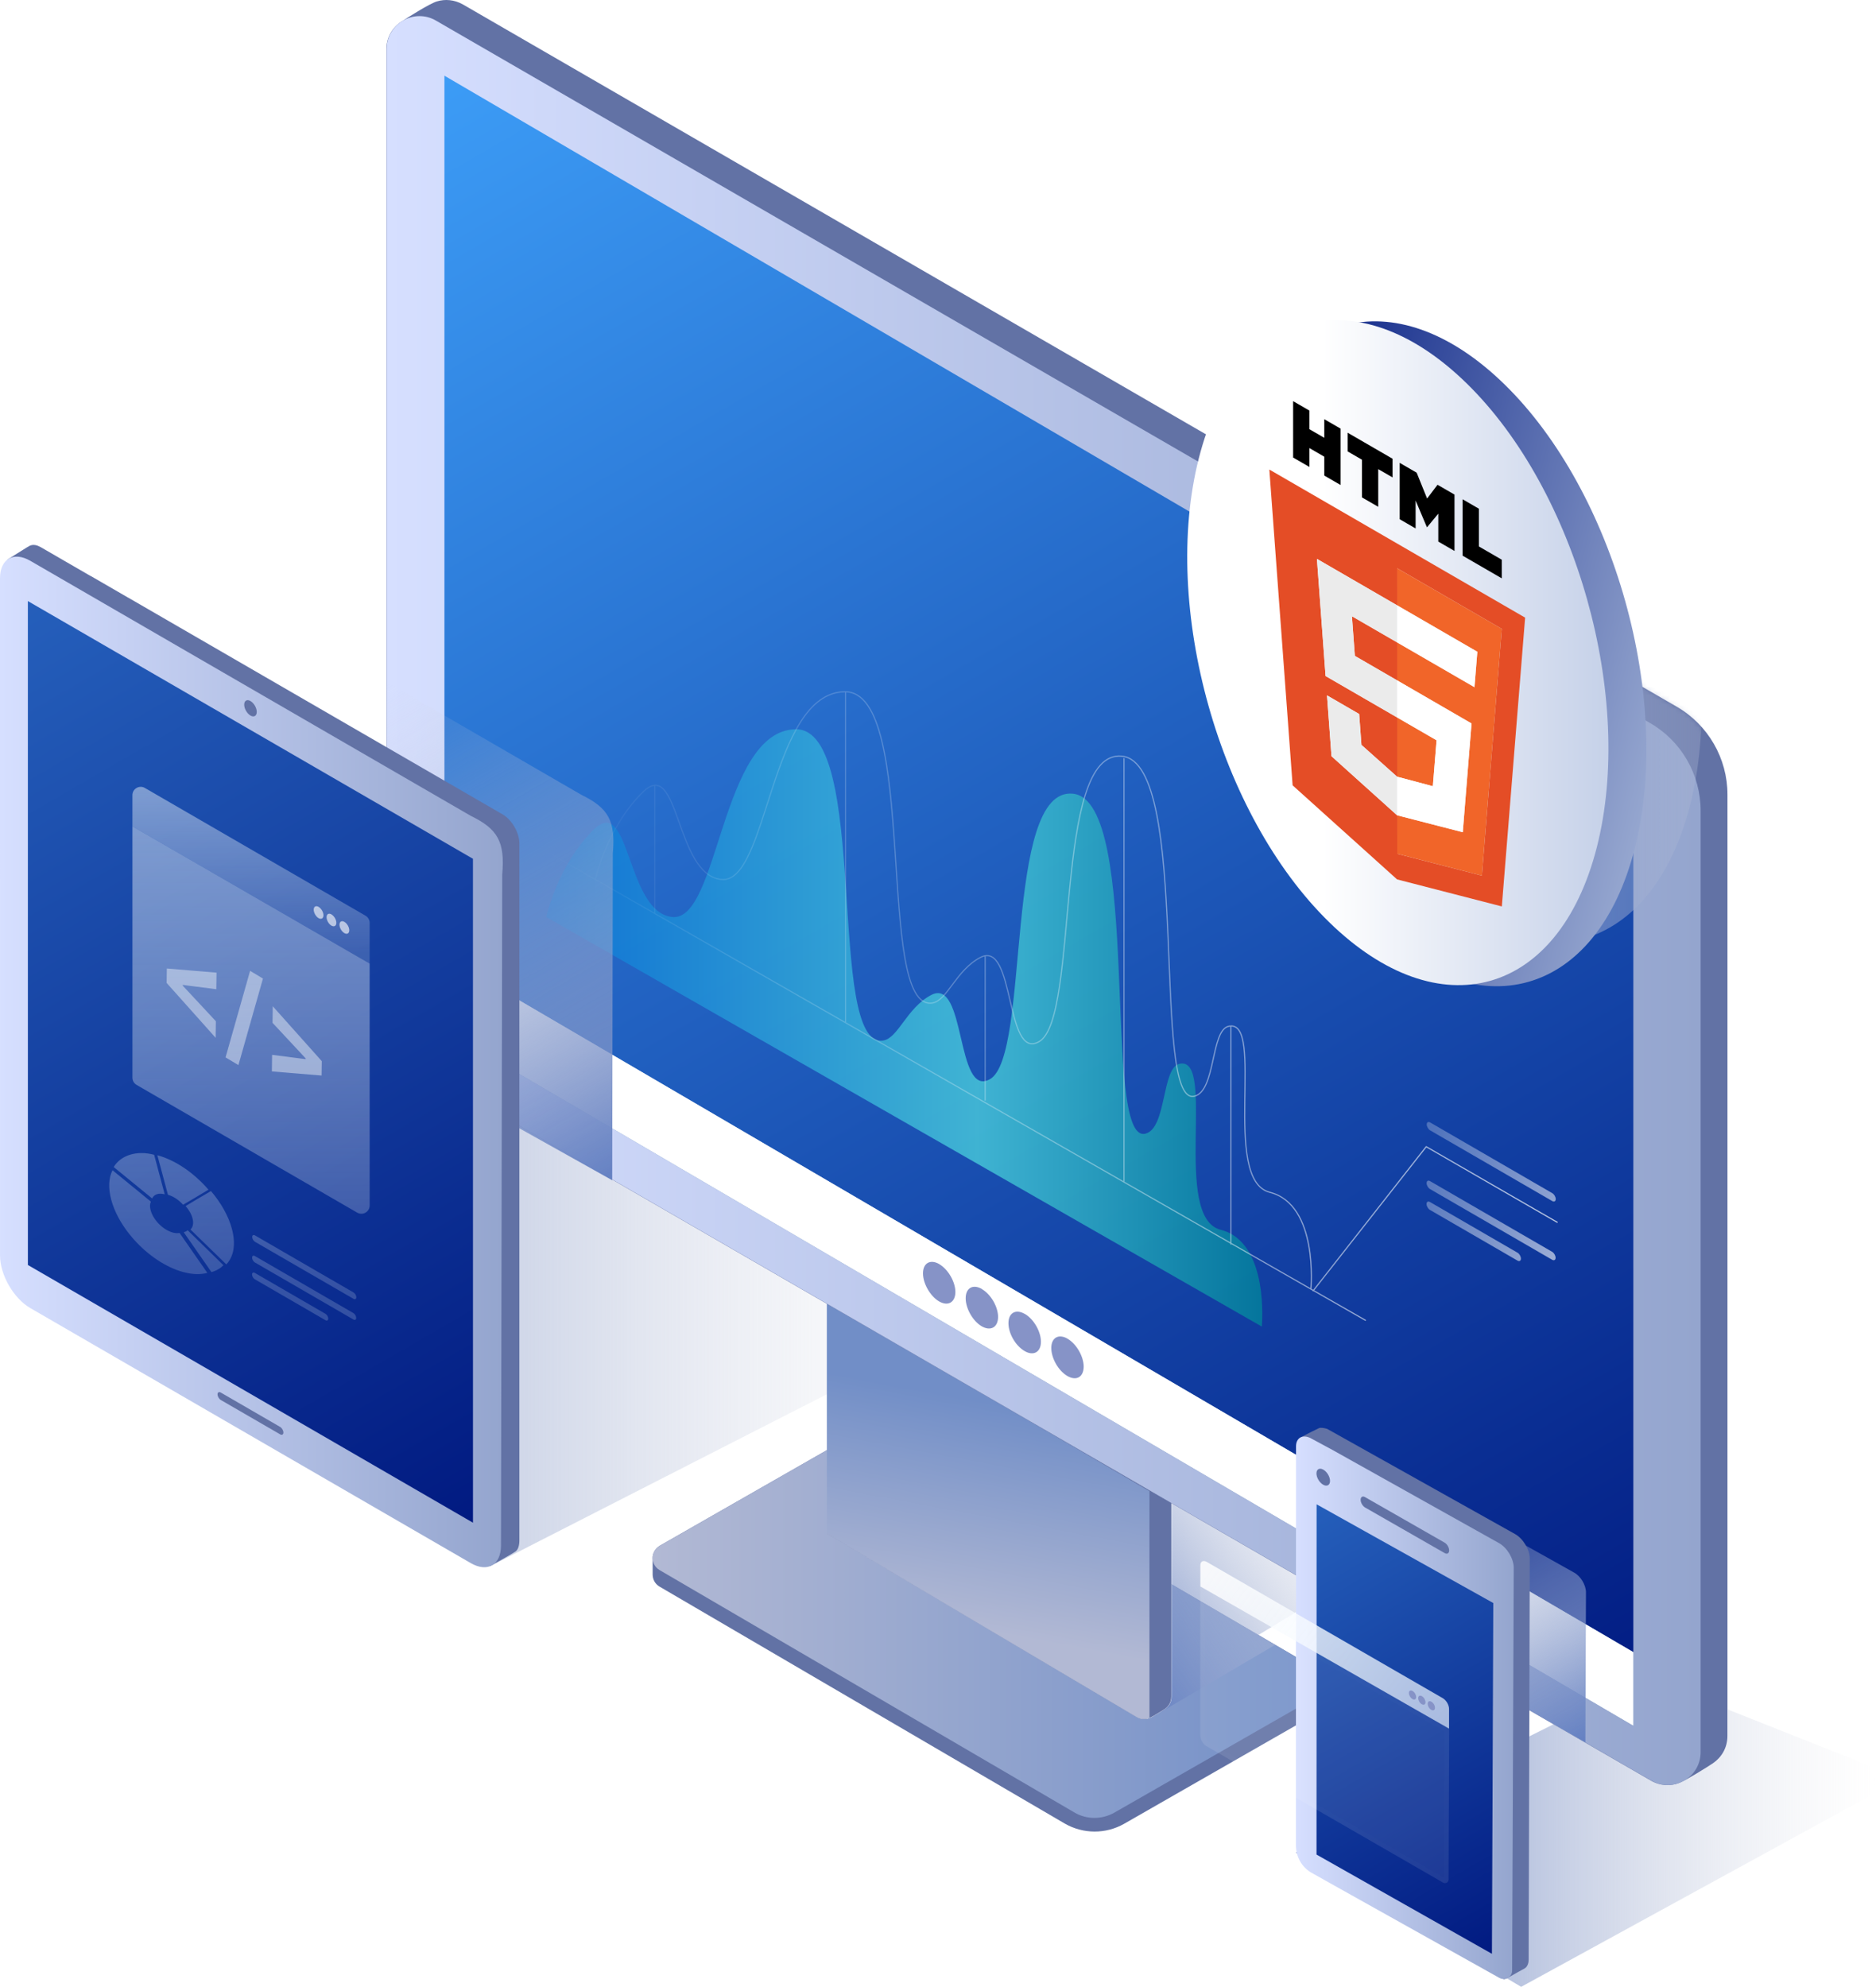 <svg xmlns="http://www.w3.org/2000/svg" width="406" height="430" viewBox="0 0 406 430" fill="none"><g clip-path="url(#clip0_406_3052)"><path style="mix-blend-mode:multiply" d="M329.206 430L403.859 389.124C406.916 387.451 406.641 382.961 403.403 381.676L356.513 363.063L280.461 400.954L329.206 430Z" fill="url(#paint0_linear_406_3052)"></path><path d="M142.826 334.563L186.704 309.445C189.748 307.7 193.454 307.717 196.465 309.464L285.786 361.687C286.847 362.281 287.248 364.48 287.248 364.48C287.248 364.48 287.3 366.924 287.248 367.954C287.231 368.897 286.726 369.857 285.786 370.397L243.3 394.712C239.333 396.981 234.444 396.946 230.477 394.66L142.791 343.395C141.799 342.819 141.312 341.841 141.312 340.847V336.937C141.312 336.937 141.417 335.383 142.826 334.563Z" fill="white"></path><path d="M142.791 339.8L232.583 392.268C235.228 393.822 238.498 393.822 241.177 392.321L285.769 366.785C287.735 365.667 287.735 362.857 285.786 361.705L196.429 309.498C193.42 307.735 189.696 307.735 186.687 309.445L142.808 334.563C140.79 335.715 140.756 338.63 142.773 339.8L142.791 339.8Z" fill="white"></path><path d="M142.738 334.563L186.651 309.445C189.66 307.7 193.384 307.717 196.394 309.464L285.75 361.687C286.794 362.281 287.212 364.48 287.212 364.48C287.212 364.48 287.247 366.924 287.212 367.954C287.16 368.897 286.672 369.857 285.733 370.397L243.282 394.712C239.28 396.981 234.408 396.946 230.424 394.66L142.756 343.395C141.764 342.819 141.277 341.841 141.242 340.847V336.937C141.242 336.937 141.347 335.383 142.756 334.563L142.738 334.563Z" fill="#6272A5"></path><path d="M142.739 339.8L232.53 392.268C235.175 393.822 238.446 393.822 241.125 392.321L285.716 366.785C287.665 365.667 287.682 362.857 285.752 361.705L196.395 309.498C193.384 307.735 189.661 307.735 186.634 309.445L142.756 334.563C140.738 335.715 140.738 338.63 142.739 339.8Z" fill="url(#paint1_linear_406_3052)"></path><path style="mix-blend-mode:multiply" d="M249.786 371.371L275.973 355.991L272.325 353.86L287.272 344.77L241.455 318.302L221.762 339.187L234.532 364.826L249.786 371.371Z" fill="url(#paint2_linear_406_3052)"></path><path style="mix-blend-mode:multiply" d="M106.486 338.762L210.745 285.505L121.604 232.248L6.445 282.136L106.486 338.762Z" fill="url(#paint3_linear_406_3052)"></path><path d="M179.049 260.764L248.554 300.806C251.651 302.569 253.547 305.885 253.547 309.464V367.22C253.547 368.373 252.974 369.298 252.138 369.874C251.651 370.205 249.511 371.55 248.867 371.794C247.98 372.161 246.971 372.126 246.031 371.584L179.031 331.91V260.729V260.747L179.049 260.764Z" fill="white"></path><path d="M248.832 371.794C247.98 372.161 246.936 372.126 245.996 371.585L179.031 331.91V281.885L248.832 322.729V371.794Z" fill="white"></path><path d="M178.961 260.764L248.501 300.806C251.563 302.569 253.494 305.885 253.494 309.464V367.22C253.494 368.373 252.92 369.298 252.085 369.874C251.563 370.205 249.441 371.55 248.779 371.794C247.927 372.161 246.883 372.126 245.943 371.584L178.978 331.91V260.729L178.961 260.747V260.764Z" fill="#6272A5"></path><path d="M248.779 371.794C247.892 372.161 246.883 372.126 245.943 371.585L178.943 331.91V281.885L248.762 322.729V371.776L248.779 371.794Z" fill="url(#paint4_linear_406_3052)"></path><path d="M94.65 0.305C96.424 -0.236 98.443 -0.079 100.252 0.951L363.017 152.982C369.767 156.909 373.942 164.135 373.942 171.972V375.721C373.942 378.252 372.689 380.329 370.846 381.587C369.749 382.337 365.086 385.251 363.625 385.828C361.729 386.613 359.467 386.561 357.449 385.391L96.042 234.146C88.404 229.748 83.742 221.614 83.742 212.781V10.638C83.742 8.055 85.064 5.926 86.943 4.704C88.004 4.005 92.945 0.829 94.65 0.305Z" fill="white"></path><path d="M96.042 234.129L357.449 385.373C362.181 388.114 368.097 384.693 368.097 379.195V175.445C368.097 167.627 363.938 160.382 357.171 156.491L94.407 4.459C89.674 1.702 83.742 5.14 83.742 10.603V212.764C83.742 221.562 88.439 229.73 96.042 234.129Z" fill="white"></path><path d="M96.25 222.94L353.533 373.487V166.928L96.25 16.381V222.94Z" fill="white" stroke="#4D4C4D" stroke-width="1.7" stroke-linecap="round" stroke-linejoin="round"></path><path d="M94.563 0.305C96.32 -0.236 98.321 -0.079 100.165 0.951L362.929 152.982C369.68 156.909 373.855 164.135 373.855 171.972V375.721C373.855 378.252 372.585 380.329 370.758 381.587C369.662 382.337 364.999 385.251 363.538 385.828C361.642 386.613 359.38 386.561 357.327 385.391L95.938 234.146C88.3 229.748 83.637 221.614 83.637 212.781V10.638C83.637 8.055 84.942 5.926 86.838 4.704C87.9 4.005 92.841 0.829 94.546 0.305H94.563Z" fill="#6272A5"></path><path d="M95.973 234.129L357.38 385.373C362.129 388.114 368.045 384.693 368.045 379.195V175.445C368.045 167.627 363.869 160.382 357.119 156.491L94.355 4.459C89.605 1.702 83.689 5.14 83.689 10.603V212.764C83.689 221.562 88.37 229.73 95.99 234.129L95.973 234.129Z" fill="url(#paint5_linear_406_3052)"></path><path d="M96.182 222.94L353.482 373.487V166.928L96.182 16.381V222.94Z" fill="url(#paint6_linear_406_3052)"></path><path d="M96.182 222.94L353.482 373.487V357.568L96.182 207.021V222.94Z" fill="#C9D5DC"></path><path d="M96.182 222.94L353.482 373.487V357.568L96.182 207.021V222.94Z" fill="url(#paint7_linear_406_3052)"></path><path d="M96.182 222.94L353.482 373.487V357.568L96.182 207.021V222.94Z" fill="white"></path><path d="M203.267 273.576C201.318 272.459 199.752 273.367 199.752 275.584C199.752 277.801 201.318 280.523 203.232 281.657C205.18 282.775 206.729 281.867 206.764 279.65C206.764 277.416 205.197 274.711 203.249 273.576H203.267Z" fill="#8693C7"></path><path d="M212.505 278.97C210.556 277.853 208.99 278.743 208.99 280.977C208.99 283.212 210.556 285.934 212.47 287.051C214.418 288.151 215.985 287.26 216.002 285.027C216.002 282.81 214.435 280.104 212.487 278.987L212.505 278.97Z" fill="#8693C7"></path><path d="M221.777 284.363C219.829 283.246 218.246 284.119 218.246 286.37C218.246 288.621 219.812 291.293 221.76 292.41C223.674 293.527 225.274 292.637 225.274 290.402C225.292 288.186 223.709 285.463 221.795 284.363H221.777Z" fill="#8693C7"></path><path d="M231.033 289.722C229.085 288.605 227.52 289.512 227.52 291.729C227.52 293.963 229.05 296.668 230.999 297.803C232.948 298.92 234.496 298.048 234.531 295.796C234.531 293.58 232.965 290.839 231.016 289.722L231.033 289.722Z" fill="#8693C7"></path><path style="mix-blend-mode:multiply" d="M343.1 377.094L343.231 344.621C343.231 343.049 342.093 341.131 340.683 340.354L312.189 324.41L308.345 322.333H308.354C306.936 321.575 305.741 322.183 305.741 323.699L305.732 355.557L343.1 377.094Z" fill="url(#paint8_linear_406_3052)"></path><path d="M281.24 311.233C282.798 310.36 285.05 309.262 285.453 309.086C285.84 308.897 286.689 309.088 287.217 309.241L327.869 331.997C329.639 332.985 331.07 335.384 331.07 337.36L330.824 424.08C330.824 425.115 330.425 425.833 329.78 426.115C329.451 426.27 327.868 427.175 326.45 427.978C325.389 428.58 325.124 428.408 325.124 427.644L325.429 350.543L286.46 328.951C286.46 328.951 280.299 311.761 281.24 311.233Z" fill="#6272A5"></path><path d="M280.484 313.028C280.484 311.123 281.986 310.358 283.768 311.311H283.757L288.588 313.922L324.402 333.961C326.173 334.937 327.604 337.348 327.604 339.324L327.252 426.503C327.252 427.879 325.693 428.761 324.473 428.055L288.588 407.98L283.862 405.323C281.646 404.076 280.449 401.759 280.461 399.266L280.484 313.028Z" fill="url(#paint9_linear_406_3052)"></path><path d="M284.936 325.57L323.174 346.936L322.882 422.852L284.916 401.373L284.936 325.57Z" fill="url(#paint10_linear_406_3052)"></path><path d="M286.376 318.059C287.194 318.515 287.841 319.612 287.841 320.517C287.841 321.421 287.186 321.784 286.369 321.336C285.552 320.88 284.904 319.782 284.904 318.878C284.904 317.974 285.56 317.61 286.376 318.059Z" fill="#6272A5"></path><path d="M295.431 324.018L312.644 333.865C313.176 334.164 313.623 334.931 313.626 335.551C313.622 336.174 313.183 336.432 312.652 336.122L295.448 326.271C294.9 325.961 294.457 325.201 294.465 324.585C294.469 323.961 294.902 323.707 295.431 324.018Z" fill="#6272A5"></path><g filter="url(#filter0_b_406_3052)"><path d="M313.624 374.123L313.496 406.792C313.496 407.359 312.879 407.759 312.339 407.462L261.166 377.95C260.254 377.435 259.766 376.442 259.766 375.386V343.36L313.599 374.123H313.624Z" fill="white" fill-opacity="0.09"></path><path d="M260.266 344.222L313.123 374.427L312.996 406.79V406.792C312.996 406.989 312.78 407.131 312.584 407.026L261.416 377.517L261.412 377.515C260.683 377.103 260.266 376.294 260.266 375.386V344.222Z" stroke="white" stroke-opacity="0.01"></path></g><path opacity="0.86" d="M259.792 343.36L313.6 374.123V369.857C313.6 369.019 313.034 368.027 312.302 367.563L261.129 338.012C260.37 337.613 259.779 337.935 259.779 338.772V343.36H259.792Z" fill="url(#paint11_linear_406_3052)"></path><path d="M305.696 365.969C305.259 365.724 304.912 365.918 304.912 366.395C304.912 366.871 305.233 367.477 305.696 367.722C306.133 367.967 306.48 367.774 306.48 367.297C306.48 366.82 306.159 366.214 305.696 365.969Z" fill="#8693C7"></path><path d="M307.714 367.09C307.277 366.846 306.93 367.039 306.93 367.516C306.93 367.993 307.251 368.598 307.714 368.843C308.151 369.088 308.498 368.895 308.498 368.418C308.498 367.941 308.176 367.335 307.714 367.09Z" fill="#8693C7"></path><path d="M309.77 368.289C309.333 368.044 308.986 368.237 308.986 368.727C308.986 369.217 309.308 369.81 309.77 370.055C310.181 370.299 310.554 370.106 310.554 369.616C310.554 369.127 310.233 368.534 309.77 368.289Z" fill="#8693C7"></path><path d="M335.919 270.925C336.327 271.161 336.661 271.74 336.659 272.218C336.658 272.688 336.322 272.88 335.914 272.644L309.481 257.34C309.073 257.103 308.74 256.524 308.741 256.054C308.743 255.576 309.078 255.384 309.486 255.62L335.919 270.925ZM309.474 260.146C309.065 259.909 308.73 260.094 308.729 260.572C308.727 261.042 309.061 261.621 309.469 261.857L328.415 272.827C328.823 273.063 329.159 272.871 329.16 272.401C329.162 271.923 328.828 271.352 328.42 271.115L309.474 260.146ZM309.514 242.926C309.106 242.69 308.771 242.874 308.769 243.352C308.768 243.822 309.101 244.402 309.509 244.638L335.942 259.942C336.35 260.178 336.686 259.986 336.687 259.516C336.689 259.038 336.355 258.467 335.947 258.231L309.514 242.926Z" fill="url(#paint12_linear_406_3052)"></path><path opacity="0.79" d="M118.221 198.464C118.221 198.464 120.631 187.273 128.506 179.534C136.44 171.737 135.446 197.5 145.531 198.464C155.617 199.428 155.987 158.081 172.179 157.831C188.371 157.58 178.697 227.043 191.137 225.193C194.36 224.714 196.236 218.122 201.521 215.346C209.11 211.358 206.811 237.834 214.266 233.544C223.106 228.456 217.118 170.197 232.215 171.776C247.312 173.354 238.302 247.684 247.867 245.359C252.52 244.228 251.368 231.119 255.259 230.234C263.353 228.394 253.556 263.478 264.174 266.156C274.792 268.835 273.081 287.104 273.081 287.104" fill="url(#paint13_linear_406_3052)"></path><path d="M295.504 285.739L118.221 184.265V80.238M283.707 278.987C283.707 278.987 285.418 260.718 274.8 258.04C264.182 255.361 273.979 220.277 265.885 222.118C261.994 223.003 263.145 236.111 258.493 237.242C248.928 239.567 257.937 165.238 242.84 163.659C227.743 162.08 233.732 220.339 224.892 225.427C217.437 229.718 219.736 203.241 212.147 207.229C206.862 210.005 204.986 216.597 201.763 217.076C189.323 218.927 198.997 149.463 182.805 149.714C166.613 149.964 166.243 191.311 156.157 190.347C146.072 189.384 147.066 163.621 139.132 171.418C131.257 179.156 128.847 190.347 128.847 190.347M141.708 197.709V169.955M182.98 221.192V149.714M213.201 238.093V206.841M243.25 255.83V164.18M266.394 269.259V222.118M336.996 264.522L308.66 248.171L284.187 279.36" stroke="url(#paint14_linear_406_3052)" stroke-width="0.25" stroke-linecap="round" stroke-linejoin="round"></path><path style="mix-blend-mode:multiply" d="M132.493 255.435L132.623 184.711C133.26 177.571 131.6 174.837 125.799 172.007L83.637 147.593V228.1L132.493 255.435Z" fill="url(#paint15_linear_406_3052)"></path><path d="M6.41 118.124C6.425 118.117 6.665 118.024 6.709 118.015C7.322 117.831 8.039 117.969 8.868 118.447L19.564 124.639L19.585 124.628L27.788 129.377V129.366L108.79 176.262C110.785 177.419 112.403 180.224 112.403 182.531V333.391C112.403 334.428 112.151 335.339 111.608 335.754C111.122 336.122 107.841 337.965 106.063 338.956C106.025 338.978 105.619 338.662 105.623 337.813L106.018 197.931L106.062 186.162C106.07 183.855 104.453 181.051 102.453 179.893L65.775 158.657V158.668L15.758 129.71L15.737 129.721L2.536 122.078C1.629 121.634 1.271 121.299 1.902 120.917C3.787 119.774 5.981 118.328 6.41 118.124Z" fill="#6272A5"></path><path d="M6.551 121.369L101.866 176.559C107.666 179.389 109.326 182.123 108.689 189.264L108.422 334.504C108.422 336.607 107.682 338.081 106.485 338.762C105.301 339.435 103.671 339.33 101.871 338.288L6.557 283.098C2.939 281.003 0.006 275.912 0.006 271.727L0 125.154C0 120.968 2.933 119.274 6.551 121.369Z" fill="url(#paint16_linear_406_3052)"></path><path d="M6.031 130.087L102.356 185.862L102.361 329.551L6.037 273.776L6.031 130.087Z" fill="url(#paint17_linear_406_3052)"></path><path d="M54.208 154.862C53.458 154.427 52.85 153.373 52.85 152.505C52.85 151.638 53.458 151.287 54.208 151.721C54.957 152.155 55.565 153.21 55.565 154.077C55.565 154.945 54.957 155.296 54.208 154.862Z" fill="#6272A5"></path><path d="M47.773 301.376L60.638 308.826C61.017 309.045 61.332 309.593 61.332 310.031C61.332 310.469 61.017 310.652 60.638 310.432L47.773 302.983C47.394 302.764 47.078 302.216 47.078 301.777C47.078 301.339 47.394 301.157 47.773 301.376Z" fill="#6272A5"></path><path opacity="0.44" d="M36.061 212.726L36.104 209.608L46.865 210.503L46.815 214.091L39.452 213.146L39.553 213.019L39.547 213.462L39.451 213.217L46.719 221.019L46.669 224.607L36.061 212.726ZM56.909 211.783L51.599 230.511L48.814 228.846L54.124 210.118L56.909 211.783ZM69.597 232.776L58.836 231.88L58.886 228.292L66.249 229.238L66.148 229.365L66.154 228.922L66.25 229.167L58.982 221.365L59.032 217.777L69.641 229.657L69.597 232.776Z" fill="white"></path><path d="M80.002 199.742C80.002 199.099 79.66 198.504 79.104 198.182L31.352 170.532C30.154 169.838 28.656 170.705 28.656 172.093L28.657 178.851L80.003 208.552L80.002 199.742Z" fill="url(#paint18_linear_406_3052)" fill-opacity="0.48"></path><path d="M80.003 208.552L80.005 260.887C80.005 262.274 78.507 263.141 77.309 262.448L29.557 234.798C29.001 234.476 28.659 233.881 28.659 233.237L28.657 178.851L80.003 208.552ZM24.606 252.572C26.177 249.977 29.662 248.92 33.359 249.925L35.646 258.481C34.306 258.121 33.319 258.505 32.927 259.376L24.606 252.572ZM45.655 257.774C45.911 258.074 46.161 258.378 46.402 258.687C46.41 258.697 46.418 258.708 46.426 258.718C46.916 259.349 47.374 259.997 47.794 260.658C47.807 260.679 47.82 260.7 47.834 260.721C48.034 261.039 48.225 261.36 48.407 261.683C48.427 261.718 48.447 261.754 48.467 261.79C48.823 262.431 49.142 263.08 49.419 263.733C49.44 263.784 49.462 263.835 49.484 263.886C49.611 264.196 49.73 264.507 49.838 264.817C49.858 264.875 49.877 264.932 49.896 264.99C50.004 265.31 50.104 265.63 50.19 265.95C50.202 265.998 50.212 266.044 50.224 266.091C50.266 266.254 50.307 266.418 50.343 266.578C50.364 266.678 50.381 266.775 50.4 266.873C50.421 266.979 50.444 267.085 50.462 267.189C50.483 267.314 50.499 267.436 50.516 267.558C50.526 267.633 50.54 267.709 50.549 267.783C50.565 267.916 50.575 268.047 50.586 268.178C50.591 268.238 50.599 268.299 50.603 268.359C50.613 268.498 50.617 268.635 50.62 268.772C50.622 268.819 50.625 268.868 50.626 268.915C50.628 269.06 50.624 269.201 50.62 269.341C50.618 269.378 50.62 269.416 50.618 269.453C50.611 269.603 50.599 269.75 50.585 269.895C50.583 269.92 50.582 269.946 50.579 269.971C50.563 270.123 50.542 270.271 50.518 270.418C50.515 270.435 50.514 270.452 50.511 270.469C50.485 270.622 50.454 270.772 50.419 270.919C50.417 270.928 50.415 270.937 50.413 270.946C50.376 271.099 50.335 271.249 50.289 271.396C50.288 271.398 50.288 271.4 50.287 271.402C50.01 272.281 49.567 273.035 48.98 273.645L41.215 266.088C41.232 266.073 41.251 266.06 41.267 266.044C41.392 265.919 41.497 265.772 41.579 265.607C41.611 265.543 41.636 265.474 41.661 265.404C41.662 265.4 41.664 265.396 41.666 265.392C41.671 265.376 41.679 265.361 41.685 265.344C41.708 265.274 41.723 265.199 41.739 265.124C41.741 265.114 41.744 265.105 41.746 265.095C41.763 265.008 41.773 264.916 41.781 264.823C41.782 264.805 41.785 264.788 41.787 264.769C41.787 264.759 41.789 264.751 41.79 264.741C41.794 264.662 41.79 264.58 41.787 264.497C41.786 264.471 41.788 264.447 41.786 264.42C41.78 264.328 41.768 264.232 41.754 264.136C41.75 264.106 41.749 264.079 41.744 264.049C41.722 263.922 41.694 263.792 41.658 263.657C41.658 263.656 41.657 263.654 41.657 263.653C41.624 263.531 41.586 263.41 41.542 263.288C41.528 263.246 41.51 263.204 41.494 263.161C41.463 263.081 41.431 263 41.396 262.92C41.374 262.87 41.35 262.82 41.327 262.77C41.293 262.698 41.258 262.626 41.221 262.554C41.194 262.501 41.165 262.449 41.136 262.396C41.099 262.328 41.06 262.261 41.02 262.194C41.002 262.163 40.985 262.131 40.966 262.1C40.952 262.077 40.935 262.055 40.921 262.033C40.88 261.968 40.837 261.904 40.793 261.84C40.757 261.786 40.722 261.733 40.684 261.68C40.638 261.615 40.589 261.552 40.54 261.489C40.502 261.438 40.465 261.388 40.425 261.338C40.346 261.24 40.264 261.143 40.18 261.048C40.174 261.041 40.168 261.033 40.161 261.026L42.581 259.573L45.655 257.774ZM36.345 258.579L34.059 250.024C34.291 250.086 34.525 250.156 34.758 250.231C34.833 250.255 34.907 250.281 34.982 250.306C35.142 250.36 35.301 250.415 35.461 250.474C35.547 250.506 35.633 250.539 35.718 250.573C35.869 250.631 36.02 250.692 36.17 250.755C36.256 250.79 36.341 250.827 36.427 250.864C36.582 250.932 36.737 251.003 36.892 251.075C36.97 251.112 37.047 251.147 37.124 251.185C37.305 251.273 37.486 251.364 37.666 251.458C37.715 251.484 37.764 251.508 37.813 251.534C38.282 251.784 38.747 252.054 39.206 252.343C39.253 252.373 39.3 252.404 39.347 252.434C39.529 252.55 39.709 252.668 39.889 252.79C39.945 252.828 40.001 252.867 40.057 252.906C40.231 253.026 40.404 253.148 40.575 253.274C40.627 253.311 40.678 253.349 40.73 253.386C40.916 253.524 41.1 253.665 41.283 253.809C41.316 253.834 41.349 253.859 41.382 253.885C42.052 254.415 42.702 254.983 43.324 255.581C43.335 255.592 43.346 255.603 43.357 255.613C43.55 255.799 43.74 255.989 43.928 256.181C43.95 256.204 43.973 256.228 43.996 256.251C44.176 256.437 44.353 256.625 44.528 256.815C44.547 256.836 44.566 256.857 44.585 256.878C44.765 257.075 44.942 257.276 45.116 257.479L42.068 259.309L39.627 260.737C39.518 260.615 39.404 260.497 39.288 260.381C39.256 260.349 39.222 260.319 39.189 260.288C39.104 260.205 39.018 260.124 38.929 260.046C38.886 260.008 38.842 259.972 38.799 259.935C38.717 259.867 38.635 259.799 38.552 259.734C38.504 259.696 38.455 259.66 38.406 259.623C38.325 259.563 38.243 259.505 38.161 259.448C38.109 259.413 38.057 259.378 38.004 259.344C37.922 259.291 37.839 259.24 37.756 259.191C37.702 259.16 37.649 259.128 37.595 259.098C37.51 259.051 37.424 259.007 37.337 258.964C37.285 258.938 37.233 258.911 37.181 258.887C37.086 258.844 36.991 258.805 36.896 258.767C36.852 258.75 36.808 258.73 36.764 258.714C36.624 258.662 36.484 258.617 36.345 258.579ZM48.359 273.827C48.199 273.99 48.03 274.144 47.849 274.286C47.84 274.294 47.831 274.301 47.822 274.308C47.236 274.762 46.546 275.103 45.762 275.318L39.752 266.674C39.927 266.638 40.091 266.586 40.238 266.513C40.377 266.443 40.499 266.354 40.611 266.253C42.794 268.39 45.664 271.198 48.359 273.827ZM44.871 275.482C44.162 275.676 43.377 275.766 42.526 275.745C42.486 275.744 42.446 275.742 42.406 275.74C42.243 275.734 42.077 275.724 41.909 275.71C41.849 275.705 41.789 275.699 41.728 275.693C41.576 275.677 41.422 275.658 41.266 275.636C41.196 275.626 41.127 275.616 41.056 275.605C40.899 275.58 40.739 275.549 40.578 275.517C40.512 275.504 40.446 275.493 40.378 275.478C40.152 275.429 39.922 275.375 39.689 275.312C35.862 274.284 31.976 271.615 28.983 268.262C28.65 267.89 28.329 267.509 28.019 267.121C27.555 266.539 27.119 265.94 26.716 265.331C26.312 264.721 25.94 264.1 25.605 263.471C24.935 262.214 24.412 260.928 24.07 259.649C23.993 259.361 23.93 259.08 23.874 258.802C23.861 258.736 23.848 258.67 23.835 258.604C23.784 258.329 23.739 258.057 23.708 257.793C23.707 257.789 23.707 257.785 23.707 257.78C23.676 257.518 23.658 257.262 23.646 257.011C23.644 256.956 23.642 256.901 23.64 256.846C23.633 256.592 23.632 256.341 23.644 256.098C23.644 256.096 23.645 256.094 23.645 256.092C23.657 255.85 23.682 255.616 23.713 255.387C23.719 255.345 23.724 255.303 23.73 255.262C23.802 254.798 23.912 254.36 24.059 253.952C24.07 253.922 24.08 253.892 24.091 253.862C24.169 253.657 24.254 253.457 24.351 253.267L32.655 260.057C32.602 260.175 32.561 260.302 32.531 260.437C32.529 260.446 32.526 260.454 32.524 260.463C32.519 260.49 32.509 260.515 32.505 260.544C32.485 260.656 32.475 260.774 32.471 260.897C32.471 260.902 32.471 260.908 32.471 260.913C32.467 261.05 32.475 261.193 32.492 261.34C32.495 261.377 32.5 261.413 32.505 261.451C32.527 261.609 32.556 261.771 32.602 261.942C32.707 262.335 32.868 262.73 33.074 263.116C33.211 263.374 33.368 263.628 33.543 263.874C33.63 263.998 33.721 264.119 33.816 264.238C34.766 265.431 36.096 266.405 37.403 266.756C37.539 266.793 37.671 266.821 37.8 266.842C37.818 266.845 37.834 266.846 37.852 266.849C37.964 266.866 38.074 266.879 38.18 266.884C38.187 266.885 38.194 266.884 38.201 266.885C38.438 266.896 38.659 266.88 38.861 266.838L44.871 275.482ZM55.16 271.837C54.831 271.646 54.56 271.801 54.559 272.186C54.558 272.566 54.827 273.033 55.156 273.224L76.49 285.576C76.819 285.767 77.09 285.612 77.091 285.233C77.092 284.847 76.823 284.379 76.494 284.189L55.16 271.837ZM70.441 284.343C70.771 284.533 71.04 284.994 71.039 285.38C71.038 285.76 70.767 285.915 70.438 285.724L55.146 276.87C54.817 276.679 54.547 276.212 54.548 275.832C54.55 275.447 54.821 275.298 55.15 275.489L70.441 284.343ZM76.516 279.723C76.846 279.913 77.115 280.375 77.114 280.76C77.113 281.14 76.842 281.295 76.513 281.104L55.179 268.752C54.849 268.561 54.58 268.094 54.581 267.714C54.583 267.328 54.853 267.18 55.183 267.371L76.516 279.723Z" fill="url(#paint19_linear_406_3052)" fill-opacity="0.48"></path><path opacity="0.61" d="M68.951 196.266C68.363 195.93 67.891 196.203 67.891 196.872C67.891 197.54 68.363 198.361 68.94 198.703C69.528 199.04 69.995 198.767 70.005 198.098C70.005 197.424 69.533 196.609 68.945 196.266L68.951 196.266Z" fill="white"></path><path opacity="0.61" d="M71.736 197.893C71.148 197.556 70.676 197.825 70.676 198.499C70.676 199.172 71.148 199.993 71.725 200.33C72.313 200.662 72.785 200.393 72.79 199.72C72.79 199.051 72.318 198.235 71.73 197.898L71.736 197.893Z" fill="white"></path><path opacity="0.61" d="M74.534 199.52C73.946 199.183 73.469 199.446 73.469 200.125C73.469 200.804 73.941 201.609 74.528 201.946C75.106 202.283 75.588 202.014 75.588 201.341C75.594 200.672 75.116 199.851 74.539 199.52H74.534Z" fill="white"></path><mask id="mask0_406_3052" style="mask-type:luminance" maskUnits="userSpaceOnUse" x="243" y="86" width="131" height="137"><path d="M248.831 86.967L362.929 152.982C362.929 152.982 373.854 157.358 373.854 177.916C373.854 198.473 329.16 222.467 329.16 222.467L256.937 201.514L243.25 137.178L248.831 86.967Z" fill="white"></path></mask><g mask="url(#mask0_406_3052)"><path style="mix-blend-mode:multiply" d="M307.847 190.462C331.669 213.717 357.54 206.474 365.765 174.243C373.992 142.008 361.38 97.062 337.558 73.807C313.736 50.549 287.863 57.791 279.636 90.025C271.41 122.26 284.025 167.204 307.847 190.462Z" fill="url(#paint20_linear_406_3052)"></path></g><path d="M295.874 199.825C319.694 223.08 345.567 215.838 353.794 183.603C362.019 151.372 349.408 106.425 325.585 83.17C301.763 59.912 275.89 67.154 267.663 99.389C259.437 131.623 272.052 176.567 295.874 199.825Z" fill="url(#paint21_linear_406_3052)"></path><path d="M287.663 199.589C311.486 222.844 337.356 215.601 345.582 183.37C353.808 151.135 341.197 106.189 317.374 82.934C293.552 59.676 267.679 66.918 259.453 99.152C251.226 131.387 263.841 176.331 287.663 199.589Z" fill="url(#paint22_linear_406_3052)"></path><path d="M302.362 139.032L292.582 133.369L293.216 141.953L302.386 147.263L302.386 139.045L302.362 139.032Z" fill="#E44D26"></path><path d="M274.707 101.619L279.747 169.968L302.354 190.325L325.023 196.173L330.063 133.672L274.707 101.619ZM320.705 189.508L302.388 184.782L302.387 176.454L302.355 176.446L288.16 163.662L287.188 150.5L294.145 154.529L294.639 161.214L302.357 168.097L302.363 168.098L302.387 168.104L302.387 155.288L286.879 146.308L285.174 123.207L285.008 120.958L302.386 131.02L302.385 122.995L325.013 136.097L320.705 189.508Z" fill="#E44D26"></path><path d="M316.674 178.818L316.57 180.114L302.387 176.453L302.387 184.782L320.704 189.508L325.012 136.097L302.385 122.996L302.385 131.02L319.721 141.058L319.555 143.116L319.24 147.001L319.101 148.724L302.385 139.046L302.386 147.263L318.47 156.577L318.301 158.634L316.674 178.818Z" fill="#F16529"></path><path d="M310.092 170.158L310.896 160.216L302.387 155.288L302.387 168.105L310.092 170.158Z" fill="#F16529"></path><path d="M293.215 141.953L292.582 133.369L302.361 139.032L302.361 131.006L285.008 120.958L285.174 123.207L286.878 146.308L302.362 155.274L302.362 147.249L293.215 141.953ZM302.363 176.447L302.362 168.098L302.356 168.096L294.638 161.214L294.144 154.528L287.188 150.5L288.159 163.662L302.355 176.446L302.387 176.454L302.363 176.447Z" fill="#EBEBEB"></path><path d="M283.378 101.06V96.974L286.599 98.84V102.926L290.121 104.965L290.121 92.763L286.599 90.724V94.753L283.377 92.888V88.859L279.855 86.82L279.856 99.021L283.378 101.06ZM298.274 109.686L298.274 101.53L301.376 103.326V99.28L291.651 93.65V97.696L294.752 99.491L294.752 107.647L298.274 109.686ZM302.919 112.375L306.365 114.371L306.365 108.323L308.79 114.065L308.85 114.1L311.273 111.165L311.273 117.213L314.781 119.243L314.78 107.042L311.107 104.915L308.85 107.895L306.591 102.3L302.919 100.174L302.919 112.375ZM325.009 125.166L325.009 121.133L320.056 118.265L320.056 110.097L316.533 108.057L316.534 120.258L325.009 125.166Z" fill="black"></path><path d="M310.092 170.158L302.387 168.104L302.363 168.098L302.363 176.447L302.387 176.453L316.57 180.114L316.674 178.818L318.302 158.634L318.471 156.577L302.362 147.25L302.362 155.274L310.896 160.216L310.092 170.158ZM302.362 139.012V139.032L319.101 148.724L319.24 147.001L319.556 143.116L319.721 141.058L302.361 131.007L302.362 135.991L302.362 139.012Z" fill="white"></path></g><defs><filter id="filter0_b_406_3052" x="253.766" y="337.36" width="65.859" height="76.203" filterUnits="userSpaceOnUse" color-interpolation-filters="sRGB"><feGaussianBlur stdDeviation="3"></feGaussianBlur></filter><linearGradient id="paint0_linear_406_3052" x1="280.461" y1="396.532" x2="406" y2="396.532" gradientUnits="userSpaceOnUse"><stop stop-color="#6480C2"></stop><stop offset="1" stop-color="#D4D6DF" stop-opacity="0"></stop></linearGradient><linearGradient id="paint1_linear_406_3052" x1="141.24" y1="350.804" x2="287.189" y2="350.804" gradientUnits="userSpaceOnUse"><stop stop-color="#B2B9D4"></stop><stop offset="1" stop-color="#718EC7"></stop></linearGradient><linearGradient id="paint2_linear_406_3052" x1="234.878" y1="354.043" x2="288.474" y2="316.266" gradientUnits="userSpaceOnUse"><stop stop-color="#6480C2"></stop><stop offset="1" stop-color="#D4D6DF" stop-opacity="0"></stop></linearGradient><linearGradient id="paint3_linear_406_3052" x1="6.445" y1="285.505" x2="210.745" y2="285.505" gradientUnits="userSpaceOnUse"><stop stop-color="#6480C2"></stop><stop offset="1" stop-color="#D4D6DF" stop-opacity="0"></stop></linearGradient><linearGradient id="paint4_linear_406_3052" x1="209.116" y1="352.33" x2="218.116" y2="304.253" gradientUnits="userSpaceOnUse"><stop stop-color="#B2B9D4"></stop><stop offset="1" stop-color="#718EC7"></stop></linearGradient><linearGradient id="paint5_linear_406_3052" x1="83.689" y1="194.913" x2="368.045" y2="194.913" gradientUnits="userSpaceOnUse"><stop stop-color="#D6DFFF"></stop><stop offset="1" stop-color="#94A5CE"></stop></linearGradient><linearGradient id="paint6_linear_406_3052" x1="334.092" y1="384.713" x2="114.644" y2="5.691" gradientUnits="userSpaceOnUse"><stop stop-color="#011A81"></stop><stop offset="1" stop-color="#3C9CF6"></stop></linearGradient><linearGradient id="paint7_linear_406_3052" x1="96.182" y1="290.254" x2="353.482" y2="290.254" gradientUnits="userSpaceOnUse"><stop stop-color="white" stop-opacity="0"></stop><stop offset="1" stop-color="#558CC1" stop-opacity="0.5"></stop></linearGradient><linearGradient id="paint8_linear_406_3052" x1="341.043" y1="378.285" x2="308.038" y2="321.28" gradientUnits="userSpaceOnUse"><stop stop-color="#6480C2"></stop><stop offset="1" stop-color="#D4D6DF" stop-opacity="0"></stop></linearGradient><linearGradient id="paint9_linear_406_3052" x1="280.461" y1="369.603" x2="327.604" y2="369.603" gradientUnits="userSpaceOnUse"><stop stop-color="#D6DFFF"></stop><stop offset="1" stop-color="#94A5CE"></stop></linearGradient><linearGradient id="paint10_linear_406_3052" x1="329.781" y1="418.857" x2="278.071" y2="329.545" gradientUnits="userSpaceOnUse"><stop stop-color="#011A81"></stop><stop offset="1" stop-color="#255FBB"></stop></linearGradient><linearGradient id="paint11_linear_406_3052" x1="259.921" y1="341.209" x2="309.617" y2="377.844" gradientUnits="userSpaceOnUse"><stop stop-color="white"></stop><stop offset="1" stop-color="#ECF5FE" stop-opacity="0.8"></stop></linearGradient><linearGradient id="paint12_linear_406_3052" x1="338.799" y1="269.36" x2="278.629" y2="234.719" gradientUnits="userSpaceOnUse"><stop stop-color="#F6F9FC" stop-opacity="0.612"></stop><stop offset="1" stop-color="#E7EFF7" stop-opacity="0"></stop></linearGradient><linearGradient id="paint13_linear_406_3052" x1="118.221" y1="222.467" x2="273.183" y2="222.467" gradientUnits="userSpaceOnUse"><stop stop-color="#0A74D6"></stop><stop offset="0.602" stop-color="#49CDDB"></stop><stop offset="1" stop-color="#01849B"></stop></linearGradient><linearGradient id="paint14_linear_406_3052" x1="118.06" y1="182.988" x2="337.157" y2="182.988" gradientUnits="userSpaceOnUse"><stop stop-color="#E7EFF7" stop-opacity="0"></stop><stop offset="1" stop-color="#F8FBFD" stop-opacity="0.726"></stop></linearGradient><linearGradient id="paint15_linear_406_3052" x1="136.738" y1="252.978" x2="77.709" y2="151.025" gradientUnits="userSpaceOnUse"><stop stop-color="#6480C2"></stop><stop offset="1" stop-color="#D4D6DF" stop-opacity="0"></stop></linearGradient><linearGradient id="paint16_linear_406_3052" x1="0" y1="229.829" x2="108.817" y2="229.829" gradientUnits="userSpaceOnUse"><stop stop-color="#D6DFFF"></stop><stop offset="1" stop-color="#94A5CE"></stop></linearGradient><linearGradient id="paint17_linear_406_3052" x1="109.3" y1="325.533" x2="-1.376" y2="134.376" gradientUnits="userSpaceOnUse"><stop stop-color="#011A81"></stop><stop offset="1" stop-color="#255FBB"></stop></linearGradient><linearGradient id="paint18_linear_406_3052" x1="54.33" y1="206.155" x2="54.33" y2="170.378" gradientUnits="userSpaceOnUse"><stop stop-color="#E7EFF7" stop-opacity="0.4"></stop><stop offset="1" stop-color="#E7EFF7"></stop></linearGradient><linearGradient id="paint19_linear_406_3052" x1="51.82" y1="279.106" x2="51.82" y2="179.102" gradientUnits="userSpaceOnUse"><stop stop-color="#E7EFF7" stop-opacity="0.4"></stop><stop offset="1" stop-color="#E7EFF7"></stop></linearGradient><linearGradient id="paint20_linear_406_3052" x1="306.417" y1="132.133" x2="397.577" y2="132.133" gradientUnits="userSpaceOnUse"><stop stop-color="#6480C2"></stop><stop offset="1" stop-color="#D4D6DF" stop-opacity="0"></stop></linearGradient><linearGradient id="paint21_linear_406_3052" x1="260.225" y1="128.534" x2="361.266" y2="154.321" gradientUnits="userSpaceOnUse"><stop stop-color="#011A81"></stop><stop offset="1" stop-color="#95A6CF"></stop></linearGradient><linearGradient id="paint22_linear_406_3052" x1="286.234" y1="141.26" x2="377.394" y2="141.26" gradientUnits="userSpaceOnUse"><stop stop-color="white"></stop><stop offset="1" stop-color="#AABBDE"></stop></linearGradient><clipPath id="clip0_406_3052"><rect width="406" height="430" fill="white"></rect></clipPath></defs></svg>